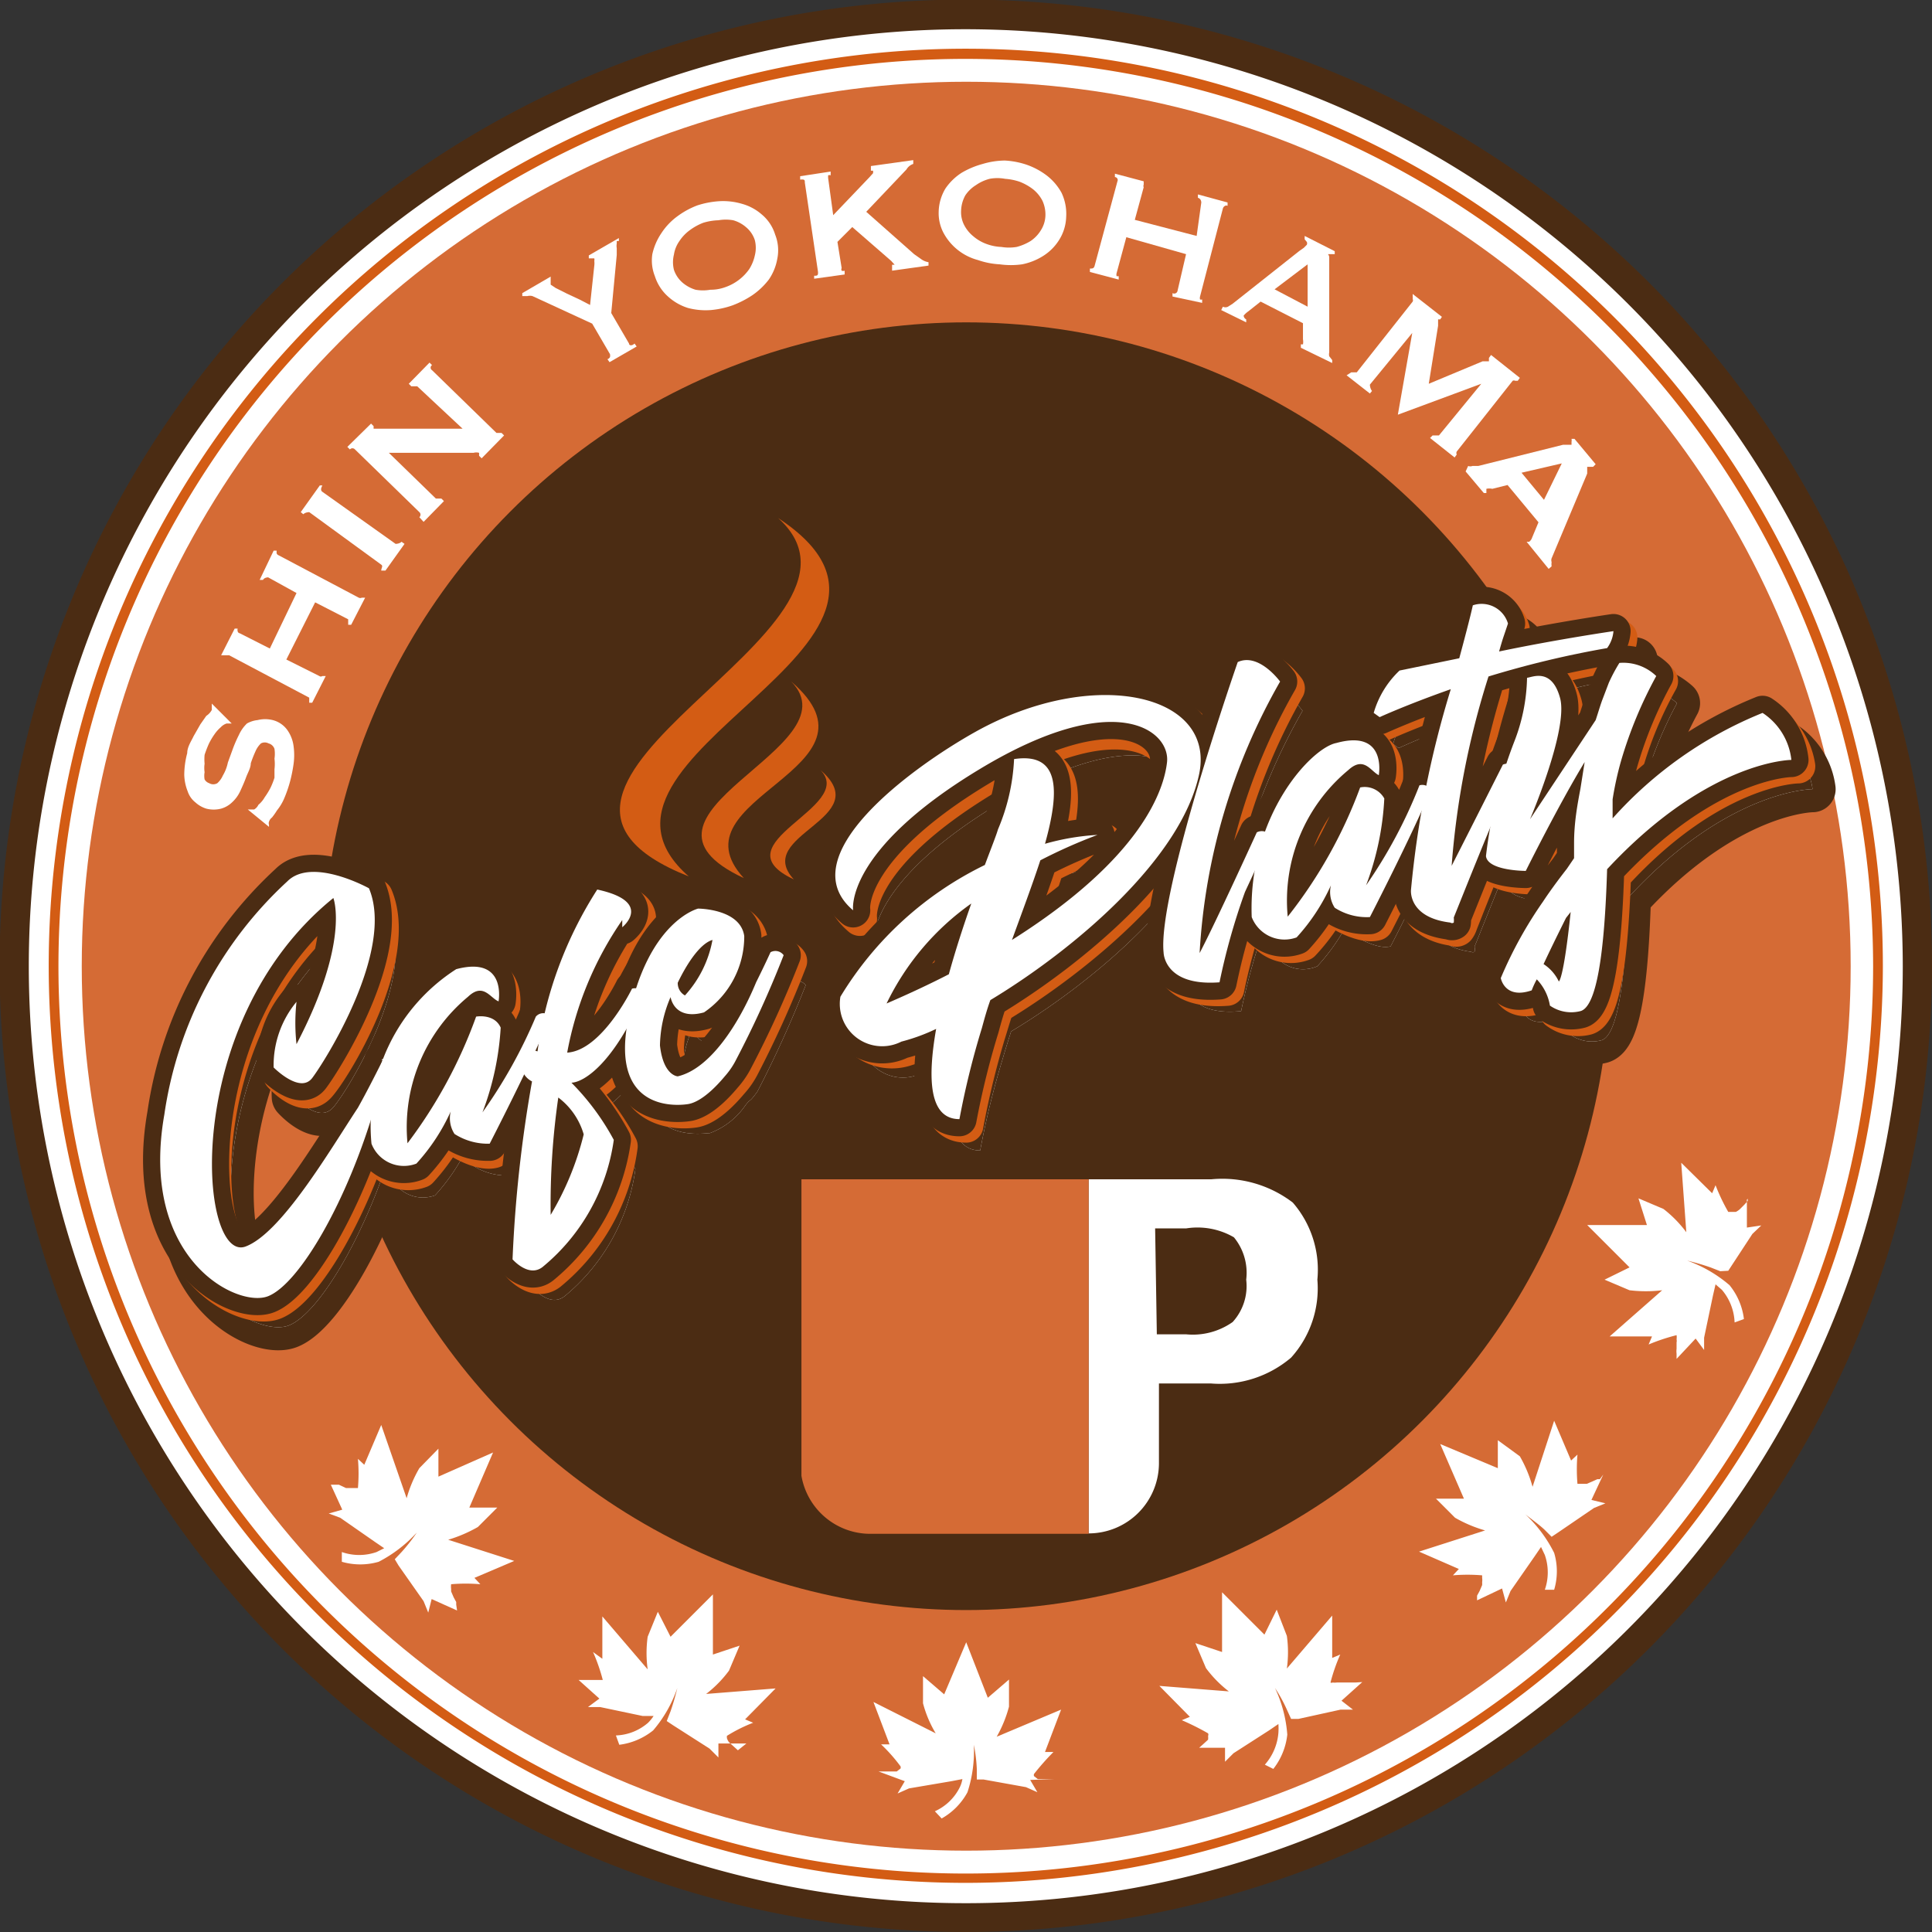 <svg xmlns="http://www.w3.org/2000/svg" viewBox="0 0 45.61 45.61"><rect x="0" y="0" width="45.61" height="45.61" fill="#333333" stroke="none"/><defs><style>.cls-1{fill:#fff;}.cls-2{fill:#d56b35;}.cls-3{fill:#4b2c13;}.cls-4,.cls-5{fill:#d35c14;}.cls-5{fill-rule:evenodd;}.cls-6,.cls-7,.cls-8{fill:none;stroke-linejoin:round;}.cls-6,.cls-8{stroke:#4b2c13;}.cls-6{stroke-width:1.09px;}.cls-7{stroke:#d35c14;}.cls-7,.cls-8{stroke-width:0.81px;}</style></defs><g id="レイヤー_2" data-name="レイヤー 2"><g id="footer"><circle class="cls-1" cx="22.81" cy="22.81" r="22.46" transform="translate(-9.45 22.81) rotate(-45)"/><circle class="cls-2" cx="22.81" cy="22.81" r="20.88"/><circle class="cls-3" cx="22.81" cy="22.81" r="15.2"/><path class="cls-4" d="M22.81,44.45A21.65,21.65,0,1,1,44.45,22.81,21.67,21.67,0,0,1,22.81,44.45Zm0-43.06A21.42,21.42,0,1,0,44.22,22.81,21.45,21.45,0,0,0,22.81,1.39Z"/><path class="cls-3" d="M22.81,45.61a22.81,22.81,0,1,1,22.8-22.8A22.83,22.83,0,0,1,22.81,45.61Zm0-44.92A22.12,22.12,0,1,0,44.92,22.81,22.14,22.14,0,0,0,22.81.69Z"/><path class="cls-1" d="M5.85,19.11l0,0H6A.25.25,0,0,0,6.1,19a.65.65,0,0,0,.15-.18,1.76,1.76,0,0,0,.14-.23,1.78,1.78,0,0,0,.09-.23s0-.12,0-.2a1.06,1.06,0,0,0,0-.25.79.79,0,0,0,0-.23.2.2,0,0,0-.14-.13.19.19,0,0,0-.18,0,.57.57,0,0,0-.13.19,2.74,2.74,0,0,0-.11.28c0,.11-.07.22-.11.33s-.09.22-.14.33a.83.83,0,0,1-.19.26.61.61,0,0,1-.26.15.7.7,0,0,1-.35,0,.68.68,0,0,1-.26-.15.55.55,0,0,1-.18-.26,1.12,1.12,0,0,1-.08-.39,2,2,0,0,1,.07-.51c0-.15.1-.29.15-.4l.16-.28.14-.2A.38.38,0,0,0,5,16.76c0-.05,0-.08,0-.1L5,16.61l.47.47,0,0H5.35a.33.33,0,0,0-.14.09.86.86,0,0,0-.15.17,1.59,1.59,0,0,0-.13.22,2.77,2.77,0,0,0-.1.26,1.12,1.12,0,0,0,0,.21.67.67,0,0,0,0,.2.47.47,0,0,0,0,.17.2.2,0,0,0,.11.09.19.19,0,0,0,.19,0,.52.52,0,0,0,.13-.18A1,1,0,0,0,5.38,18l.12-.33a3.09,3.09,0,0,1,.14-.32.88.88,0,0,1,.19-.27A.64.64,0,0,1,6.08,17a.74.74,0,0,1,.36,0,.61.61,0,0,1,.34.23.84.84,0,0,1,.15.38,1.54,1.54,0,0,1,0,.43,3.53,3.53,0,0,1-.08.4,3,3,0,0,1-.15.43,1.18,1.18,0,0,1-.16.26,1.56,1.56,0,0,1-.12.17.2.2,0,0,0-.07.1.1.1,0,0,0,0,.07l0,.05Z"/><path class="cls-1" d="M6.33,13.63s-.09,0-.12.06l-.08,0L6.46,13l.07,0s0,0,0,.06a.08.08,0,0,0,.05.05l1.89,1a.08.08,0,0,0,.07,0,.08.08,0,0,0,0,0l.08,0-.33.64-.07,0c0-.06,0-.1,0-.13l-.78-.4-.68,1.35.78.39a.06.06,0,0,0,.07,0l0,0,.08,0-.32.63-.07,0c0-.06,0-.1,0-.12l-1.89-1s-.09,0-.12,0l-.07,0,.32-.63.07,0a.13.13,0,0,0,0,.06.06.06,0,0,0,.05.05l.71.36L7,14Z"/><path class="cls-1" d="M9,13.47c0-.06.05-.11,0-.14L7.3,12.09s-.09,0-.14.05l-.06-.05.45-.63.06,0q-.06.11,0,.15l1.73,1.23s.09,0,.14-.05l.07.05-.45.63Z"/><path class="cls-1" d="M9.9,12.21a.08.08,0,0,0,0-.12L8.38,10.61a.08.08,0,0,0-.12,0l-.06-.06L8.76,10l.06.06s0,0,0,.06l.16,0h1.94l-1.07-1s-.09,0-.14,0l-.06-.06.49-.5.06.06a.07.07,0,0,0,0,.12l1.52,1.48s.08,0,.12,0l.06.06-.53.54-.06-.06s0,0,0-.07a.24.24,0,0,0-.13,0h-2l1.11,1.08s.08,0,.13,0l.06.06-.48.49Z"/><path class="cls-1" d="M13,6.53l0,.07L13,6.65s0,0,0,.07l.12.08.26.13.3.14.25.13.1-.93a.45.45,0,0,0,0-.11.13.13,0,0,0,0-.06s0,0-.06,0l-.07,0,0-.07.71-.41,0,.07-.05,0,0,.06a.31.31,0,0,0,0,.11s0,.09,0,.16l-.13,1.37.42.72c0,.05.07.06.13,0l.05.07-.64.37-.05-.07a.1.1,0,0,0,.06-.05.15.15,0,0,0,0-.07l-.42-.72-1.41-.65a.23.23,0,0,0-.12,0l-.12,0,0-.07Z"/><path class="cls-1" d="M16.46,4.85a2.09,2.09,0,0,1,.52-.1,1.57,1.57,0,0,1,.53.06,1.19,1.19,0,0,1,.47.25,1,1,0,0,1,.32.48,1,1,0,0,1,.05.57,1.24,1.24,0,0,1-.2.49,1.71,1.71,0,0,1-.39.37,2.32,2.32,0,0,1-.47.24,2.1,2.1,0,0,1-.51.11,1.63,1.63,0,0,1-.54-.05A1.26,1.26,0,0,1,15.77,7a1.08,1.08,0,0,1-.31-.48A1,1,0,0,1,15.4,6a1.43,1.43,0,0,1,.21-.49A1.52,1.52,0,0,1,16,5.1,1.94,1.94,0,0,1,16.46,4.85Zm.14.41a1.34,1.34,0,0,0-.31.17,1,1,0,0,0-.25.26.75.75,0,0,0-.13.32.74.74,0,0,0,0,.36.69.69,0,0,0,.2.3.85.85,0,0,0,.31.17,1,1,0,0,0,.35,0,1,1,0,0,0,.35-.06,1.15,1.15,0,0,0,.57-.43,1,1,0,0,0,.13-.32.74.74,0,0,0,0-.36.66.66,0,0,0-.2-.3.79.79,0,0,0-.31-.17,1,1,0,0,0-.35,0A1.35,1.35,0,0,0,16.6,5.26Z"/><path class="cls-1" d="M19.87,6.33a.06.06,0,0,0,0,.06.09.09,0,0,0,.07,0v.09l-.72.1V6.51c.07,0,.1,0,.09-.1L19,4.31c0-.06,0-.08-.11-.07V4.16l.72-.11v.09a.07.07,0,0,0-.06,0s0,0,0,.06l.12.88.85-.89.09-.1a.15.15,0,0,0,0-.06,0,0,0,0,0,0,0h-.05V3.92l1-.14,0,.09A.29.29,0,0,0,21.4,4l-.95,1,1.13,1,.17.12a.41.41,0,0,0,.17.07v.08l-.86.12V6.25s.06,0,.06,0,0,0-.08-.09l-.92-.8-.35.35Z"/><path class="cls-1" d="M23.72,3.79a1.91,1.91,0,0,1,.52.1,1.72,1.72,0,0,1,.48.26,1.32,1.32,0,0,1,.34.4,1.16,1.16,0,0,1,.11.57,1.08,1.08,0,0,1-.17.55,1.19,1.19,0,0,1-.37.37,1.46,1.46,0,0,1-.5.2,1.91,1.91,0,0,1-.53,0,1.84,1.84,0,0,1-.51-.1,1.3,1.3,0,0,1-.82-.65A1,1,0,0,1,22.16,5a1.11,1.11,0,0,1,.16-.55,1.34,1.34,0,0,1,.38-.37,2,2,0,0,1,.5-.21A1.87,1.87,0,0,1,23.72,3.79Zm0,.43a1,1,0,0,0-.35,0,1,1,0,0,0-.33.15.82.82,0,0,0-.25.24.79.79,0,0,0-.1.35.67.67,0,0,0,.07.35.84.84,0,0,0,.22.27,1,1,0,0,0,.31.18,1.15,1.15,0,0,0,.35.07,1.11,1.11,0,0,0,.36,0,1.22,1.22,0,0,0,.33-.14.82.82,0,0,0,.24-.25.69.69,0,0,0,.11-.35.78.78,0,0,0-.07-.35.84.84,0,0,0-.22-.27,1.26,1.26,0,0,0-.32-.18A1.36,1.36,0,0,0,23.7,4.22Z"/><path class="cls-1" d="M28.36,4.78s0-.09-.08-.11l0-.08.7.19,0,.08a.06.06,0,0,0-.06,0,.1.1,0,0,0-.05.06L28.33,7a.15.15,0,0,0,0,.07.09.09,0,0,0,.05,0l0,.08L27.68,7l0-.08a.08.08,0,0,0,.12-.06L28,6,26.59,5.6l-.23.85a.15.15,0,0,0,0,.07s0,0,.05,0l0,.08-.68-.18,0-.08c.06,0,.09,0,.11-.06l.54-2a.07.07,0,0,0-.06-.1l0-.08.68.18,0,.08H27a.07.07,0,0,0,0,.06l-.21.77,1.46.38Z"/><path class="cls-1" d="M28.87,7.24a.13.13,0,0,0,.12,0l.11-.07,1.58-1.25.1-.07.07-.07a.08.08,0,0,0,0-.07l-.05-.06,0-.08.71.36,0,.07h-.07s0,0-.06,0,0,0,0,.08v.1l0,2.14a.2.2,0,0,0,0,.09l.07.09,0,.07-.74-.36,0-.08h.05s0,0,0,0a.33.33,0,0,0,0-.12V7.63l-1-.51-.29.23a.58.58,0,0,0-.11.1s0,.06.06.09l0,.07-.59-.29Zm2,0,0-1-.78.59Z"/><path class="cls-1" d="M31.9,8.79s0,0,.07,0,0,0,.06,0l1.32-1.67a.07.07,0,0,0,0-.06.21.21,0,0,0,0-.06l0-.06.69.54L34,7.54l0,0a0,0,0,0,0-.05,0s0,0,0,.06,0,.06,0,.09l-.22,1.37,1.27-.53.09,0,.06,0s0,0,0-.08l.05-.07.68.54-.05.07-.06,0a.06.06,0,0,0-.06,0l-1.32,1.67a.08.08,0,0,0,0,.07.1.1,0,0,0,0,0l-.05.07-.58-.46.06-.06c.06,0,.11,0,.15,0l1-1.22h0L33,9.79h0l.34-1.93h0l-1,1.22s0,.09.05.15l-.05.06-.55-.43Z"/><path class="cls-1" d="M34.66,11a.13.13,0,0,0,.1,0l.14,0,2-.5.12,0,.08,0s0,0,0-.07a.19.19,0,0,0,0-.07l.07,0,.5.6-.06.06-.07,0s0,0-.07,0l0,.06,0,.1-.84,2a.14.14,0,0,0,0,.09.36.36,0,0,0,0,.1l-.07.06-.52-.64.06,0,0,0a0,0,0,0,0,0,0,.2.2,0,0,0,.07-.1l.15-.36-.73-.88-.36.09a.32.32,0,0,0-.14,0s0,.05,0,.1l-.06,0-.43-.51Zm1.79.8.42-.86-.95.22Z"/><path class="cls-1" d="M25.7,36.2V27.84h2.9a2.74,2.74,0,0,1,1.92.55,2.42,2.42,0,0,1,.58,1.82,2.44,2.44,0,0,1-.62,1.84,2.6,2.6,0,0,1-1.9.61H27.36v1.88A1.66,1.66,0,0,1,25.7,36.2Zm1.61-4.7H28a1.63,1.63,0,0,0,1.1-.29,1.26,1.26,0,0,0,.32-1,1.32,1.32,0,0,0-.29-1A1.71,1.71,0,0,0,28,29h-.73Z"/><path class="cls-2" d="M18.92,27.84v7a1.65,1.65,0,0,0,1.63,1.37H25.7V27.84Z"/><path class="cls-1" d="M24.88,42h0l-.06,0-.12,0-.14,0-.06,0-.09-.07a.09.09,0,0,1,0-.05,6.06,6.06,0,0,1,.46-.52h-.2l.38-1L23.53,41a3,3,0,0,0,.29-.71v-.64l-.5.43-.51-1.31L22.29,40l-.5-.43v.64a2.72,2.72,0,0,0,.3.71l-1.47-.74.38,1h-.2a3.88,3.88,0,0,1,.46.52.09.09,0,0,1,0,.05l-.09.07-.05,0-.15,0-.12,0-.05,0h-.06l.62.23-.17.29.27-.12,1-.17h0l.26-.05a.7.7,0,0,1-.06.19,1.21,1.21,0,0,1-.59.57l.16.17a1.56,1.56,0,0,0,.61-.62,3.14,3.14,0,0,0,.15-1.12,3.7,3.7,0,0,1,.07.57c0,.06,0,.25,0,.25l.16,0,1,.18.27.12-.17-.29L24.9,42h0"/><path class="cls-1" d="M32,39.72h-.44a.38.38,0,0,1-.1,0,.05.05,0,0,1-.05,0,4.27,4.27,0,0,1,.23-.66l-.19.08v-1l-1.07,1.25a2.82,2.82,0,0,0,0-.77L30.14,38l-.29.59-1-1,0,1.41-.63-.21.25.59a2.77,2.77,0,0,0,.54.55l-1.64-.13.72.73-.19.08a6,6,0,0,1,.62.31.07.07,0,0,1,0,.06.41.41,0,0,1,0,.09l0,0-.12.11-.09.08-.05,0,0,0,0,0,.66,0,0,.33.2-.2.84-.54h0l.22-.15a1.49,1.49,0,0,1,0,.21,1.29,1.29,0,0,1-.32.75l.2.1a1.59,1.59,0,0,0,.33-.81,3.13,3.13,0,0,0-.29-1.1,3.63,3.63,0,0,1,.28.51s.1.22.1.22l.17,0,1-.22h.29l-.27-.21.49-.44h0"/><path class="cls-1" d="M37.77,34.92l0,0-.06,0-.11.05-.14.06-.06,0h-.16a4.11,4.11,0,0,1,0-.69l-.15.14-.4-.94-.51,1.56a3.06,3.06,0,0,0-.3-.72L35.36,34l0,.66L34,34.09l.56,1.29-.66,0,.45.45a3.16,3.16,0,0,0,.71.3l-1.56.5.94.41-.14.15a4.11,4.11,0,0,1,.69,0s0,0,0,.06a.34.34,0,0,1,0,.1.64.64,0,0,1,0,.07l-.06.14-.06.11,0,.05v.06l.59-.28.09.33.11-.27.57-.82h0l.15-.22.09.19a1.25,1.25,0,0,1,0,.82h.22a1.52,1.52,0,0,0,0-.87,3.2,3.2,0,0,0-.68-.91c.15.12.31.23.45.36l.17.17.15-.1.85-.58.27-.11-.33-.08.28-.6h0"/><path class="cls-1" d="M41.26,28.3l0,0,0,.05-.08.09-.11.11a.1.1,0,0,1,0,0,.47.47,0,0,1-.09.06H40.8a4.5,4.5,0,0,1-.3-.63l-.08.19-.73-.72.12,1.64a2.83,2.83,0,0,0-.54-.55l-.59-.25.2.63-1.41,0,1,1-.59.29.59.25a3.23,3.23,0,0,0,.77,0L38,31.55h1l-.08.19a4.64,4.64,0,0,1,.66-.22.1.1,0,0,1,0,0,.36.36,0,0,1,0,.1.15.15,0,0,1,0,.07v.15a.49.49,0,0,0,0,.12v.12l.45-.48.2.27v-.29l.21-1h0l.06-.26.15.13a1.26,1.26,0,0,1,.3.77l.22-.08a1.56,1.56,0,0,0-.34-.8,3.16,3.16,0,0,0-1-.58,5.7,5.7,0,0,1,.55.16l.23.09L40.8,30l.57-.87.21-.2-.34.05,0-.66v0"/><path class="cls-1" d="M17.42,41.32l0,0,0,0-.1-.09-.11-.1,0,0a.31.31,0,0,1-.05-.1s0,0,0-.05a3.59,3.59,0,0,1,.62-.31l-.19-.08.72-.73-1.64.13a2.77,2.77,0,0,0,.54-.55l.25-.59-.63.21,0-1.42-1,1-.3-.59-.24.59a2.82,2.82,0,0,0,0,.77l-1.07-1.25v1L14,39a4.27,4.27,0,0,1,.23.66l0,0-.1,0h-.47l.49.44-.27.2h.29l1,.21h0l.26,0a1,1,0,0,1-.13.16,1.22,1.22,0,0,1-.76.3l.08.22a1.59,1.59,0,0,0,.8-.34,3.06,3.06,0,0,0,.57-1,5.7,5.7,0,0,1-.16.55l-.09.23.15.1.86.55.21.21,0-.33.66,0,0,0"/><path class="cls-1" d="M10.77,37.88l0,0,0-.06-.06-.11-.06-.14s0,0,0-.06a.41.41,0,0,1,0-.11.07.07,0,0,1,0,0,4.08,4.08,0,0,1,.69,0l-.14-.15.94-.4-1.56-.5a3.33,3.33,0,0,0,.7-.3l.46-.46-.66,0,.56-1.3-1.29.57,0-.66-.45.46a3,3,0,0,0-.3.71L9,33.64l-.4.94-.15-.14a4.05,4.05,0,0,1,0,.69s0,0-.05,0l-.11,0H8.17L8,35.05l-.12,0,0,0H7.81l.27.59-.32.09.27.1.82.57h0l.22.15-.18.09a1.24,1.24,0,0,1-.82,0v.23a1.56,1.56,0,0,0,.87,0,3.22,3.22,0,0,0,.9-.69,4.06,4.06,0,0,1-.36.46l-.16.17.09.15.59.84.11.27.08-.32.6.27v0"/><path class="cls-5" d="M16.26,20.69c-5.53-2.19,5.07-5.8,2.11-8.46C22.89,15.2,13,17.84,16.26,20.69Z"/><path class="cls-5" d="M17.56,20.73c-3.26-1.52,2.66-3.06,1.12-4.64C21.09,18.17,15.8,18.82,17.56,20.73Z"/><path class="cls-5" d="M18.74,20.76c-1.82-.85,1.49-1.7.63-2.58C20.71,19.33,17.76,19.7,18.74,20.76Z"/><path class="cls-6" d="M9.72,25.82s-.13.38-.36.93C8.7,29.06,7.55,31,6.82,31.29S3.77,30.4,4.37,27a9.37,9.37,0,0,1,2.9-5.5c.58-.58,1.93.17,1.93.17.62,1.47-1,4.1-1.34,4.48s-.9-.25-.9-.25a2.39,2.39,0,0,1,.49-1.56,4.09,4.09,0,0,0,0,1c1.26-2.44.86-3.45.86-3.45-3.62,2.93-3.18,8.61-2.08,8.22.85-.3,2-2.27,2.66-3.28.2-.33.39-.71.59-1.12C9.43,25.74,9.59,25.58,9.72,25.82Z"/><path class="cls-6" d="M13.44,24.7C13,25.82,12,27.75,12,27.75a1.46,1.46,0,0,1-.83-.23.68.68,0,0,1-.09-.53,4.67,4.67,0,0,1-.81,1.23.83.83,0,0,1-1.06-.48c-.09-2.4,1.41-3.95,2-4.11,1.21-.33,1,.76,1,.76-.19-.08-.35-.46-.72-.12A4,4,0,0,0,10,27.74a11.25,11.25,0,0,0,1.71-3,.51.51,0,0,1,.57.26A6.71,6.71,0,0,1,11.88,27a11.71,11.71,0,0,0,1.26-2.37A.25.25,0,0,1,13.44,24.7Z"/><path class="cls-6" d="M15.7,24.12C15,25.81,14.28,26.24,14,26.25a5.46,5.46,0,0,1,1,1.35,4.71,4.71,0,0,1-1.67,3c-.34.27-.72-.17-.72-.17A33.34,33.34,0,0,1,13,26.21a.41.41,0,0,1-.21-.2.45.45,0,0,1,.13-.58l.22.08a9.47,9.47,0,0,1,1.42-3.81c1.34.29.59.9.59.9l0-.17a8.07,8.07,0,0,0-1.3,3.13c.82,0,1.54-1.51,1.54-1.51A.26.26,0,0,1,15.7,24.12Zm-1.43,3.35a1.65,1.65,0,0,0-.6-.88,18.45,18.45,0,0,0-.17,2.78A7.21,7.21,0,0,0,14.27,27.47Z"/><path class="cls-6" d="M17.6,26.09a1.77,1.77,0,0,1-.84.66c-.17,0-1.9.32-1.43-2S17,22.15,17,22.15s1,0,1.1.66a2.2,2.2,0,0,1-.95,1.8c-.51.14-.74-.09-.79-.36a2.86,2.86,0,0,0-.26,1.13c.08.73.42.74.42.74.77-.19,1.46-1.25,1.85-2.23l.35-.7a.23.23,0,0,1,.3.07,26.66,26.66,0,0,1-1.14,2.51C17.66,26.07,17.75,25.9,17.6,26.09Zm-1.1-2.2a.35.35,0,0,0,.17.3,2.67,2.67,0,0,0,.65-1.32C17.07,22.94,16.77,23.33,16.5,23.89Z"/><path class="cls-1" d="M9.72,25.82s-.13.38-.36.93C8.7,29.06,7.55,31,6.82,31.29S3.77,30.4,4.37,27a9.37,9.37,0,0,1,2.9-5.5c.58-.58,1.93.17,1.93.17.62,1.47-1,4.1-1.34,4.48s-.9-.25-.9-.25a2.39,2.39,0,0,1,.49-1.56,4.09,4.09,0,0,0,0,1c1.26-2.44.86-3.45.86-3.45-3.62,2.93-3.18,8.61-2.08,8.22.85-.3,2-2.27,2.66-3.28.2-.33.39-.71.59-1.12C9.43,25.74,9.59,25.58,9.72,25.82Z"/><path class="cls-1" d="M13.44,24.7C13,25.82,12,27.75,12,27.75a1.46,1.46,0,0,1-.83-.23.68.68,0,0,1-.09-.53,4.67,4.67,0,0,1-.81,1.23.83.83,0,0,1-1.06-.48c-.09-2.4,1.41-3.95,2-4.11,1.21-.33,1,.76,1,.76-.19-.08-.35-.46-.72-.12A4,4,0,0,0,10,27.74a11.25,11.25,0,0,0,1.71-3,.51.51,0,0,1,.57.26A6.71,6.71,0,0,1,11.88,27a11.71,11.71,0,0,0,1.26-2.37A.25.25,0,0,1,13.44,24.7Z"/><path class="cls-1" d="M15.7,24.12C15,25.81,14.28,26.24,14,26.25a5.46,5.46,0,0,1,1,1.35,4.71,4.71,0,0,1-1.67,3c-.34.27-.72-.17-.72-.17A33.34,33.34,0,0,1,13,26.21a.41.41,0,0,1-.21-.2.45.45,0,0,1,.13-.58l.22.08a9.47,9.47,0,0,1,1.42-3.81c1.34.29.59.9.59.9l0-.17a8.07,8.07,0,0,0-1.3,3.13c.82,0,1.54-1.51,1.54-1.51A.26.26,0,0,1,15.7,24.12Zm-1.43,3.35a1.65,1.65,0,0,0-.6-.88,18.45,18.45,0,0,0-.17,2.78A7.21,7.21,0,0,0,14.27,27.47Z"/><path class="cls-1" d="M17.6,26.09a1.77,1.77,0,0,1-.84.66c-.17,0-1.9.32-1.43-2S17,22.15,17,22.15s1,0,1.1.66a2.2,2.2,0,0,1-.95,1.8c-.51.14-.74-.09-.79-.36a2.86,2.86,0,0,0-.26,1.13c.08.73.42.74.42.74.77-.19,1.46-1.25,1.85-2.23l.35-.7a.23.23,0,0,1,.3.07,26.66,26.66,0,0,1-1.14,2.51C17.66,26.07,17.75,25.9,17.6,26.09Zm-1.1-2.2a.35.35,0,0,0,.17.3,2.67,2.67,0,0,0,.65-1.32C17.07,22.94,16.77,23.33,16.5,23.89Z"/><path class="cls-3" d="M9.72,25.82s-.13.38-.36.93C8.7,29.06,7.55,31,6.82,31.29S3.77,30.4,4.37,27a9.37,9.37,0,0,1,2.9-5.5c.58-.58,1.93.17,1.93.17.62,1.47-1,4.1-1.34,4.48s-.9-.25-.9-.25a2.39,2.39,0,0,1,.49-1.56,4.09,4.09,0,0,0,0,1c1.26-2.44.86-3.45.86-3.45-3.62,2.93-3.18,8.61-2.08,8.22.85-.3,2-2.27,2.66-3.28.2-.33.39-.71.59-1.12C9.43,25.74,9.59,25.58,9.72,25.82Z"/><path class="cls-3" d="M13.44,24.7C13,25.82,12,27.75,12,27.75a1.46,1.46,0,0,1-.83-.23.68.68,0,0,1-.09-.53,4.67,4.67,0,0,1-.81,1.23.83.83,0,0,1-1.06-.48c-.09-2.4,1.41-3.95,2-4.11,1.21-.33,1,.76,1,.76-.19-.08-.35-.46-.72-.12A4,4,0,0,0,10,27.74a11.25,11.25,0,0,0,1.71-3,.51.51,0,0,1,.57.26A6.71,6.71,0,0,1,11.88,27a11.71,11.71,0,0,0,1.26-2.37A.25.25,0,0,1,13.44,24.7Z"/><path class="cls-3" d="M15.7,24.12C15,25.81,14.28,26.24,14,26.25a5.46,5.46,0,0,1,1,1.35,4.71,4.71,0,0,1-1.67,3c-.34.27-.72-.17-.72-.17A33.34,33.34,0,0,1,13,26.21a.41.41,0,0,1-.21-.2.45.45,0,0,1,.13-.58l.22.08a9.47,9.47,0,0,1,1.42-3.81c1.34.29.59.9.59.9l0-.17a8.07,8.07,0,0,0-1.3,3.13c.82,0,1.54-1.51,1.54-1.51A.26.26,0,0,1,15.7,24.12Zm-1.43,3.35a1.65,1.65,0,0,0-.6-.88,18.45,18.45,0,0,0-.17,2.78A7.21,7.21,0,0,0,14.27,27.47Z"/><path class="cls-3" d="M17.6,26.09a1.77,1.77,0,0,1-.84.66c-.17,0-1.9.32-1.43-2S17,22.15,17,22.15s1,0,1.1.66a2.2,2.2,0,0,1-.95,1.8c-.51.14-.74-.09-.79-.36a2.86,2.86,0,0,0-.26,1.13c.08.73.42.74.42.74.77-.19,1.46-1.25,1.85-2.23l.35-.7a.23.23,0,0,1,.3.07,26.66,26.66,0,0,1-1.14,2.51C17.66,26.07,17.75,25.9,17.6,26.09Zm-1.1-2.2a.35.35,0,0,0,.17.3,2.67,2.67,0,0,0,.65-1.32C17.07,22.94,16.77,23.33,16.5,23.89Z"/><path class="cls-6" d="M28.8,19c-.42,2-2.93,4.15-4.93,5.35-.07.22-.14.44-.2.65a19.85,19.85,0,0,0-.53,2.16c-.71,0-.76-.94-.55-2.13a4.23,4.23,0,0,1-.82.3,1,1,0,0,1-1.44-1.06,8.27,8.27,0,0,1,3.41-3.11c.16-.41.27-.71.31-.84a4.75,4.75,0,0,0,.39-1.67c1.06-.15,1.08.71.72,2a6.34,6.34,0,0,1,1.24-.22,10.67,10.67,0,0,0-1.35.61c-.19.58-.42,1.22-.67,1.88,3.13-1.93,3.59-3.55,3.67-4.13.09-.74-1.19-1.79-4.42.15s-3,3.34-3,3.34c-1.5-1.27,1.33-3.35,2.89-4.23C26.3,16.42,29.19,17.06,28.8,19Zm-5.9,4.73c.15-.58.35-1.16.52-1.68a6.17,6.17,0,0,0-2,2.36C22,24.13,22.45,23.91,22.9,23.68Z"/><path class="cls-6" d="M30.51,20.41c-.22.5-.43.95-.61,1.34a15.52,15.52,0,0,0-.6,2.12C28,24,28,23.18,28,23.18c-.16-1.41,1.75-6.87,1.75-6.87.49-.23,1,.47,1,.47a14.53,14.53,0,0,0-1.9,6.41c.37-.7,1.35-2.85,1.35-2.85A.24.24,0,0,1,30.51,20.41Z"/><path class="cls-6" d="M34.28,19.34c-.48,1.12-1.45,3-1.45,3-.31.09-.82-.23-.82-.23a.68.68,0,0,1-.09-.53,4.8,4.8,0,0,1-.82,1.23A.83.83,0,0,1,30,22.38c-.08-2.41,1.41-3.95,2-4.11,1.2-.33,1,.75,1,.75-.2-.08-.36-.45-.72-.11a4,4,0,0,0-1.44,3.46,11.11,11.11,0,0,0,1.71-3.05s.43-.08.57.26a6.74,6.74,0,0,1-.42,2.05A12.07,12.07,0,0,0,34,19.27.25.25,0,0,1,34.28,19.34Z"/><path class="cls-6" d="M38.59,15.59a.81.81,0,0,1-.16.39,25.61,25.61,0,0,0-2.8.68,19.55,19.55,0,0,0-.87,4.46c.51-1,1.22-2.38,1.22-2.38a.22.22,0,0,1,.29.07c-.7,1.62-1.28,3.1-1.46,3.54h0a.22.22,0,0,1,0,.12.08.08,0,0,1-.08,0c-.94-.12-.93-.77-.93-.77A24.1,24.1,0,0,1,34.7,17a17.52,17.52,0,0,0-1.68.66.8.8,0,0,1-.13-.1,2.16,2.16,0,0,1,.6-1c.43-.1.91-.19,1.41-.29.27-1,.33-1.26.33-1.26a.67.67,0,0,1,.83.43c-.14.4-.11.32-.22.66C37.28,15.78,38.59,15.59,38.59,15.59Z"/><path class="cls-6" d="M42.79,18.63s-2,0-4.36,2.57c-.06,2-.25,3.26-.63,3.36a.88.88,0,0,1-.72-.13,1.11,1.11,0,0,0-.31-.62l-.12.26c-.64.22-.73-.29-.73-.29A9.83,9.83,0,0,1,37,22s.19-.31.55-.78l.17-.24h0l0-.36c0-.48.08-.91.14-1.29l.1-.62c-.61,1-1.38,2.57-1.38,2.57s-.9,0-1-.35a10.84,10.84,0,0,1,.66-2.68,4.36,4.36,0,0,0,.27-1.55c.11,0,.58-.26.78.47S36.61,20,36.61,20l1.55-2.37c.06-.17.1-.31.15-.45l.17-.42a2.26,2.26,0,0,1,.25-.47c.41-.11.86.31.86.31a9.7,9.7,0,0,0-.82,2.05,7.64,7.64,0,0,0-.2.91l-.06.45a9.3,9.3,0,0,1,3.54-2.49A1.51,1.51,0,0,1,42.79,18.63Zm-5.22,3.59-.1.13c-.21.42-.4.8-.53,1.09a1.14,1.14,0,0,1,.35.42S37.4,23.84,37.57,22.22Z"/><path class="cls-1" d="M28.8,19c-.42,2-2.93,4.15-4.93,5.35-.07.22-.14.44-.2.65a19.85,19.85,0,0,0-.53,2.16c-.71,0-.76-.94-.55-2.13a4.23,4.23,0,0,1-.82.3,1,1,0,0,1-1.44-1.06,8.27,8.27,0,0,1,3.41-3.11c.16-.41.27-.71.31-.84a4.75,4.75,0,0,0,.39-1.67c1.06-.15,1.08.71.72,2a6.34,6.34,0,0,1,1.24-.22,10.67,10.67,0,0,0-1.35.61c-.19.58-.42,1.22-.67,1.88,3.13-1.93,3.59-3.55,3.67-4.13.09-.74-1.19-1.79-4.42.15s-3,3.34-3,3.34c-1.5-1.27,1.33-3.35,2.89-4.23C26.3,16.42,29.19,17.06,28.8,19Zm-5.9,4.73c.15-.58.35-1.16.52-1.68a6.17,6.17,0,0,0-2,2.36C22,24.13,22.45,23.91,22.9,23.68Z"/><path class="cls-1" d="M30.51,20.41c-.22.5-.43.95-.61,1.34a15.52,15.52,0,0,0-.6,2.12C28,24,28,23.18,28,23.18c-.16-1.41,1.75-6.87,1.75-6.87.49-.23,1,.47,1,.47a14.53,14.53,0,0,0-1.9,6.41c.37-.7,1.35-2.85,1.35-2.85A.24.24,0,0,1,30.51,20.41Z"/><path class="cls-1" d="M34.28,19.34c-.48,1.12-1.45,3-1.45,3-.31.09-.82-.23-.82-.23a.68.68,0,0,1-.09-.53,4.8,4.8,0,0,1-.82,1.23A.83.83,0,0,1,30,22.38c-.08-2.41,1.41-3.95,2-4.11,1.2-.33,1,.75,1,.75-.2-.08-.36-.45-.72-.11a4,4,0,0,0-1.44,3.46,11.11,11.11,0,0,0,1.71-3.05s.43-.08.57.26a6.74,6.74,0,0,1-.42,2.05A12.07,12.07,0,0,0,34,19.27.25.25,0,0,1,34.28,19.34Z"/><path class="cls-1" d="M38.59,15.59a.81.81,0,0,1-.16.39,25.61,25.61,0,0,0-2.8.68,19.55,19.55,0,0,0-.87,4.46c.51-1,1.22-2.38,1.22-2.38a.22.22,0,0,1,.29.07c-.7,1.62-1.28,3.1-1.46,3.54h0a.22.22,0,0,1,0,.12.08.08,0,0,1-.08,0c-.94-.12-.93-.77-.93-.77A24.1,24.1,0,0,1,34.7,17a17.52,17.52,0,0,0-1.68.66.8.8,0,0,1-.13-.1,2.16,2.16,0,0,1,.6-1c.43-.1.91-.19,1.41-.29.27-1,.33-1.26.33-1.26a.67.67,0,0,1,.83.43c-.14.4-.11.32-.22.66C37.28,15.78,38.59,15.59,38.59,15.59Z"/><path class="cls-1" d="M42.79,18.63s-2,0-4.36,2.57c-.06,2-.25,3.26-.63,3.36a.88.88,0,0,1-.72-.13,1.11,1.11,0,0,0-.31-.62l-.12.26c-.64.22-.73-.29-.73-.29A9.83,9.83,0,0,1,37,22s.19-.31.55-.78l.17-.24h0l0-.36c0-.48.08-.91.14-1.29l.1-.62c-.61,1-1.38,2.57-1.38,2.57s-.9,0-1-.35a10.84,10.84,0,0,1,.66-2.68,4.36,4.36,0,0,0,.27-1.55c.11,0,.58-.26.78.47S36.61,20,36.61,20l1.55-2.37c.06-.17.1-.31.15-.45l.17-.42a2.26,2.26,0,0,1,.25-.47c.41-.11.86.31.86.31a9.7,9.7,0,0,0-.82,2.05,7.64,7.64,0,0,0-.2.91l-.06.45a9.3,9.3,0,0,1,3.54-2.49A1.51,1.51,0,0,1,42.79,18.63Zm-5.22,3.59-.1.13c-.21.42-.4.8-.53,1.09a1.14,1.14,0,0,1,.35.42S37.4,23.84,37.57,22.22Z"/><path class="cls-3" d="M28.8,19c-.42,2-2.93,4.15-4.93,5.35-.07.22-.14.44-.2.65a19.85,19.85,0,0,0-.53,2.16c-.71,0-.76-.94-.55-2.13a4.23,4.23,0,0,1-.82.3,1,1,0,0,1-1.44-1.06,8.27,8.27,0,0,1,3.41-3.11c.16-.41.27-.71.31-.84a4.75,4.75,0,0,0,.39-1.67c1.06-.15,1.08.71.72,2a6.34,6.34,0,0,1,1.24-.22,10.67,10.67,0,0,0-1.35.61c-.19.58-.42,1.22-.67,1.88,3.13-1.93,3.59-3.55,3.67-4.13.09-.74-1.19-1.79-4.42.15s-3,3.34-3,3.34c-1.5-1.27,1.33-3.35,2.89-4.23C26.3,16.42,29.19,17.06,28.8,19Zm-5.9,4.73c.15-.58.35-1.16.52-1.68a6.17,6.17,0,0,0-2,2.36C22,24.13,22.45,23.91,22.9,23.68Z"/><path class="cls-3" d="M30.51,20.41c-.22.5-.43.95-.61,1.34a15.52,15.52,0,0,0-.6,2.12C28,24,28,23.18,28,23.18c-.16-1.41,1.75-6.87,1.75-6.87.49-.23,1,.47,1,.47a14.53,14.53,0,0,0-1.9,6.41c.37-.7,1.35-2.85,1.35-2.85A.24.24,0,0,1,30.51,20.41Z"/><path class="cls-3" d="M34.28,19.34c-.48,1.12-1.45,3-1.45,3-.31.09-.82-.23-.82-.23a.68.68,0,0,1-.09-.53,4.8,4.8,0,0,1-.82,1.23A.83.83,0,0,1,30,22.38c-.08-2.41,1.41-3.95,2-4.11,1.2-.33,1,.75,1,.75-.2-.08-.36-.45-.72-.11a4,4,0,0,0-1.44,3.46,11.11,11.11,0,0,0,1.71-3.05s.43-.08.57.26a6.74,6.74,0,0,1-.42,2.05A12.07,12.07,0,0,0,34,19.27.25.25,0,0,1,34.28,19.34Z"/><path class="cls-3" d="M38.59,15.59a.81.81,0,0,1-.16.39,25.61,25.61,0,0,0-2.8.68,19.55,19.55,0,0,0-.87,4.46c.51-1,1.22-2.38,1.22-2.38a.22.22,0,0,1,.29.07c-.7,1.62-1.28,3.1-1.46,3.54h0a.22.22,0,0,1,0,.12.08.08,0,0,1-.08,0c-.94-.12-.93-.77-.93-.77A24.1,24.1,0,0,1,34.7,17a17.52,17.52,0,0,0-1.68.66.8.8,0,0,1-.13-.1,2.16,2.16,0,0,1,.6-1c.43-.1.91-.19,1.41-.29.27-1,.33-1.26.33-1.26a.67.67,0,0,1,.83.43c-.14.4-.11.32-.22.66C37.28,15.78,38.59,15.59,38.59,15.59Z"/><path class="cls-3" d="M42.79,18.63s-2,0-4.36,2.57c-.06,2-.25,3.26-.63,3.36a.88.88,0,0,1-.72-.13,1.11,1.11,0,0,0-.31-.62l-.12.26c-.64.22-.73-.29-.73-.29A9.83,9.83,0,0,1,37,22s.19-.31.55-.78l.17-.24h0l0-.36c0-.48.08-.91.14-1.29l.1-.62c-.61,1-1.38,2.57-1.38,2.57s-.9,0-1-.35a10.84,10.84,0,0,1,.66-2.68,4.36,4.36,0,0,0,.27-1.55c.11,0,.58-.26.78.47S36.61,20,36.61,20l1.55-2.37c.06-.17.1-.31.15-.45l.17-.42a2.26,2.26,0,0,1,.25-.47c.41-.11.86.31.86.31a9.7,9.7,0,0,0-.82,2.05,7.64,7.64,0,0,0-.2.91l-.06.45a9.3,9.3,0,0,1,3.54-2.49A1.51,1.51,0,0,1,42.79,18.63Zm-5.22,3.59-.1.13c-.21.42-.4.8-.53,1.09a1.14,1.14,0,0,1,.35.42S37.4,23.84,37.57,22.22Z"/><path class="cls-7" d="M9.38,25.28s-.13.38-.36.93c-.66,2.32-1.81,4.25-2.54,4.54S3.43,29.87,4,26.46A9.34,9.34,0,0,1,6.93,21c.59-.59,1.94.16,1.94.16.62,1.47-1,4.1-1.35,4.48s-.9-.25-.9-.25a2.35,2.35,0,0,1,.49-1.55,4,4,0,0,0-.05,1c1.26-2.43.86-3.45.86-3.45C4.3,24.31,4.74,30,5.84,29.61c.86-.31,2-2.28,2.67-3.28.19-.34.38-.71.58-1.12A.17.17,0,0,1,9.38,25.28Z"/><path class="cls-7" d="M13.11,24.17c-.48,1.12-1.45,3-1.45,3-.31.09-.82-.23-.82-.23a.68.68,0,0,1-.1-.53,4.67,4.67,0,0,1-.81,1.23.83.83,0,0,1-1.06-.47c-.08-2.41,1.41-3.95,2-4.11,1.2-.33,1,.75,1,.75-.2-.08-.36-.45-.72-.11A4,4,0,0,0,9.69,27.2a11.11,11.11,0,0,0,1.71-3.05s.43-.08.57.26a6.74,6.74,0,0,1-.42,2.05A12.07,12.07,0,0,0,12.8,24.1.25.25,0,0,1,13.11,24.17Z"/><path class="cls-7" d="M15.36,23.59c-.72,1.69-1.42,2.11-1.71,2.12a5.66,5.66,0,0,1,1,1.35,4.69,4.69,0,0,1-1.67,3c-.34.26-.72-.18-.72-.18a34.88,34.88,0,0,1,.46-4.2.51.51,0,0,1-.21-.2.47.47,0,0,1,.14-.59.6.6,0,0,0,.21.08,9.45,9.45,0,0,1,1.42-3.8c1.35.29.59.89.59.89l0-.16A8.09,8.09,0,0,0,13.52,25c.83-.05,1.54-1.52,1.54-1.52A.28.28,0,0,1,15.36,23.59Zm-1.43,3.35a1.65,1.65,0,0,0-.59-.88,17.63,17.63,0,0,0-.18,2.77A7.07,7.07,0,0,0,13.93,26.94Z"/><path class="cls-7" d="M17.26,25.56c-.46.55-.75.63-.84.65s-1.9.32-1.43-2,1.64-2.62,1.64-2.62,1,0,1.1.65a2.23,2.23,0,0,1-.95,1.81c-.51.13-.73-.1-.79-.37a2.73,2.73,0,0,0-.25,1.14c.08.72.42.73.42.73.76-.18,1.45-1.24,1.85-2.22.21-.42.34-.71.34-.71a.23.23,0,0,1,.3.07,24.64,24.64,0,0,1-1.14,2.52A1.77,1.77,0,0,1,17.26,25.56Zm-1.1-2.21a.33.33,0,0,0,.17.3A2.65,2.65,0,0,0,17,22.34C16.73,22.41,16.43,22.79,16.16,23.35Z"/><path class="cls-1" d="M9.38,25.28s-.13.38-.36.93c-.66,2.32-1.81,4.25-2.54,4.54S3.43,29.87,4,26.46A9.34,9.34,0,0,1,6.93,21c.59-.59,1.94.16,1.94.16.62,1.47-1,4.1-1.35,4.48s-.9-.25-.9-.25a2.35,2.35,0,0,1,.49-1.55,4,4,0,0,0-.05,1c1.26-2.43.86-3.45.86-3.45C4.3,24.31,4.74,30,5.84,29.61c.86-.31,2-2.28,2.67-3.28.19-.34.38-.71.58-1.12A.17.17,0,0,1,9.38,25.28Z"/><path class="cls-1" d="M13.11,24.17c-.48,1.12-1.45,3-1.45,3-.31.09-.82-.23-.82-.23a.68.68,0,0,1-.1-.53,4.67,4.67,0,0,1-.81,1.23.83.83,0,0,1-1.06-.47c-.08-2.41,1.41-3.95,2-4.11,1.2-.33,1,.75,1,.75-.2-.08-.36-.45-.72-.11A4,4,0,0,0,9.69,27.2a11.11,11.11,0,0,0,1.71-3.05s.43-.08.57.26a6.74,6.74,0,0,1-.42,2.05A12.07,12.07,0,0,0,12.8,24.1.25.25,0,0,1,13.11,24.17Z"/><path class="cls-1" d="M15.36,23.59c-.72,1.69-1.42,2.11-1.71,2.12a5.66,5.66,0,0,1,1,1.35,4.69,4.69,0,0,1-1.67,3c-.34.26-.72-.18-.72-.18a34.88,34.88,0,0,1,.46-4.2.51.51,0,0,1-.21-.2.47.47,0,0,1,.14-.59.6.6,0,0,0,.21.08,9.45,9.45,0,0,1,1.42-3.8c1.35.29.59.89.59.89l0-.16A8.09,8.09,0,0,0,13.52,25c.83-.05,1.54-1.52,1.54-1.52A.28.28,0,0,1,15.36,23.59Zm-1.43,3.35a1.65,1.65,0,0,0-.59-.88,17.63,17.63,0,0,0-.18,2.77A7.07,7.07,0,0,0,13.93,26.94Z"/><path class="cls-1" d="M17.26,25.56c-.46.55-.75.63-.84.65s-1.9.32-1.43-2,1.64-2.62,1.64-2.62,1,0,1.1.65a2.23,2.23,0,0,1-.95,1.81c-.51.13-.73-.1-.79-.37a2.73,2.73,0,0,0-.25,1.14c.08.72.42.73.42.73.76-.18,1.45-1.24,1.85-2.22.21-.42.34-.71.34-.71a.23.23,0,0,1,.3.07,24.64,24.64,0,0,1-1.14,2.52A1.77,1.77,0,0,1,17.26,25.56Zm-1.1-2.21a.33.33,0,0,0,.17.3A2.65,2.65,0,0,0,17,22.34C16.73,22.41,16.43,22.79,16.16,23.35Z"/><path class="cls-4" d="M9.38,25.28s-.13.38-.36.93c-.66,2.32-1.81,4.25-2.54,4.54S3.43,29.87,4,26.46A9.34,9.34,0,0,1,6.93,21c.59-.59,1.94.16,1.94.16.62,1.47-1,4.1-1.35,4.48s-.9-.25-.9-.25a2.35,2.35,0,0,1,.49-1.55,4,4,0,0,0-.05,1c1.26-2.43.86-3.45.86-3.45C4.3,24.31,4.74,30,5.84,29.61c.86-.31,2-2.28,2.67-3.28.19-.34.38-.71.58-1.12A.17.17,0,0,1,9.38,25.28Z"/><path class="cls-4" d="M13.11,24.17c-.48,1.12-1.45,3-1.45,3-.31.09-.82-.23-.82-.23a.68.68,0,0,1-.1-.53,4.67,4.67,0,0,1-.81,1.23.83.83,0,0,1-1.06-.47c-.08-2.41,1.41-3.95,2-4.11,1.2-.33,1,.75,1,.75-.2-.08-.36-.45-.72-.11A4,4,0,0,0,9.69,27.2a11.11,11.11,0,0,0,1.71-3.05s.43-.08.57.26a6.74,6.74,0,0,1-.42,2.05A12.07,12.07,0,0,0,12.8,24.1.25.25,0,0,1,13.11,24.17Z"/><path class="cls-4" d="M15.36,23.59c-.72,1.69-1.42,2.11-1.71,2.12a5.66,5.66,0,0,1,1,1.35,4.69,4.69,0,0,1-1.67,3c-.34.26-.72-.18-.72-.18a34.88,34.88,0,0,1,.46-4.2.51.51,0,0,1-.21-.2.47.47,0,0,1,.14-.59.6.6,0,0,0,.21.08,9.45,9.45,0,0,1,1.42-3.8c1.35.29.59.89.59.89l0-.16A8.09,8.09,0,0,0,13.52,25c.83-.05,1.54-1.52,1.54-1.52A.28.28,0,0,1,15.36,23.59Zm-1.43,3.35a1.65,1.65,0,0,0-.59-.88,17.63,17.63,0,0,0-.18,2.77A7.07,7.07,0,0,0,13.93,26.94Z"/><path class="cls-4" d="M17.26,25.56c-.46.55-.75.63-.84.65s-1.9.32-1.43-2,1.64-2.62,1.64-2.62,1,0,1.1.65a2.23,2.23,0,0,1-.95,1.81c-.51.13-.73-.1-.79-.37a2.73,2.73,0,0,0-.25,1.14c.08.72.42.73.42.73.76-.18,1.45-1.24,1.85-2.22.21-.42.34-.71.34-.71a.23.23,0,0,1,.3.07,24.64,24.64,0,0,1-1.14,2.52A1.77,1.77,0,0,1,17.26,25.56Zm-1.1-2.21a.33.33,0,0,0,.17.3A2.65,2.65,0,0,0,17,22.34C16.73,22.41,16.43,22.79,16.16,23.35Z"/><path class="cls-7" d="M28.47,18.42c-.42,2-2.94,4.14-4.93,5.34-.08.22-.14.44-.21.66a20.42,20.42,0,0,0-.52,2.15c-.72,0-.77-.93-.56-2.13a4.36,4.36,0,0,1-.82.31A1.06,1.06,0,0,1,20,23.68a8.23,8.23,0,0,1,3.42-3.11l.31-.84a4.8,4.8,0,0,0,.38-1.66c1.07-.16,1.08.71.72,2a5.51,5.51,0,0,1,1.24-.22,13.26,13.26,0,0,0-1.35.6c-.18.58-.42,1.22-.66,1.88,3.12-1.92,3.59-3.54,3.66-4.13s-1.19-1.79-4.42.15-3,3.34-3,3.34c-1.49-1.26,1.33-3.35,2.89-4.22C26,15.88,28.85,16.53,28.47,18.42Zm-5.91,4.73c.16-.59.35-1.17.52-1.68a6.17,6.17,0,0,0-2,2.36C21.64,23.6,22.11,23.37,22.56,23.15Z"/><path class="cls-7" d="M30.17,19.88c-.22.5-.42.95-.6,1.33a15.87,15.87,0,0,0-.6,2.13c-1.31.1-1.32-.7-1.32-.7-.15-1.41,1.75-6.86,1.75-6.86.49-.23,1,.47,1,.47a14.62,14.62,0,0,0-1.9,6.41c.38-.71,1.36-2.86,1.36-2.86A.24.24,0,0,1,30.17,19.88Z"/><path class="cls-7" d="M33.94,18.8c-.48,1.12-1.45,3-1.45,3-.31.09-.82-.22-.82-.22a.68.68,0,0,1-.09-.53,4.49,4.49,0,0,1-.82,1.23.82.82,0,0,1-1.05-.48c-.09-2.4,1.4-3.95,2-4.11,1.2-.33,1,.76,1,.76-.2-.09-.36-.46-.72-.12a4.06,4.06,0,0,0-1.44,3.47,11.27,11.27,0,0,0,1.71-3.06s.43-.08.58.26a7,7,0,0,1-.43,2.05,11.8,11.8,0,0,0,1.25-2.36A.26.26,0,0,1,33.94,18.8Z"/><path class="cls-7" d="M38.25,15.05a.78.78,0,0,1-.15.4,22.59,22.59,0,0,0-2.8.68,19,19,0,0,0-.88,4.46c.51-1,1.22-2.39,1.22-2.39a.23.23,0,0,1,.3.08c-.71,1.61-1.29,3.1-1.46,3.53,0,0,0,0,0,0a.38.38,0,0,1-.06.12.06.06,0,0,1-.08,0c-.94-.12-.92-.77-.92-.77a22.94,22.94,0,0,1,.94-4.74c-1.06.37-1.69.66-1.69.66l-.13-.1a2.16,2.16,0,0,1,.61-1c.42-.1.9-.19,1.41-.29.26-1,.32-1.26.32-1.26a.65.65,0,0,1,.83.43c-.14.39-.11.32-.22.66C36.94,15.24,38.25,15.05,38.25,15.05Z"/><path class="cls-7" d="M42.45,18.09s-2,0-4.35,2.58c-.07,2-.26,3.25-.64,3.36a.85.85,0,0,1-.71-.14,1.28,1.28,0,0,0-.32-.62,2.69,2.69,0,0,0-.11.26c-.64.22-.73-.28-.73-.28a9.55,9.55,0,0,1,1-1.82,9.18,9.18,0,0,1,.55-.77l.17-.25h0a0,0,0,0,0,0,0v-.36c0-.48.08-.91.14-1.28l.1-.63c-.6,1-1.38,2.57-1.38,2.57s-.9,0-.94-.35a10,10,0,0,1,.66-2.67,4.56,4.56,0,0,0,.26-1.56c.11,0,.58-.25.79.48s-.72,2.87-.72,2.87l1.56-2.37.14-.46.17-.42a2.31,2.31,0,0,1,.25-.46c.41-.12.87.31.87.31a9.15,9.15,0,0,0-.83,2,7.82,7.82,0,0,0-.2.92l-.06.44A9.56,9.56,0,0,1,41.72,17,1.55,1.55,0,0,1,42.45,18.09Zm-5.21,3.59-.11.14c-.21.42-.39.79-.53,1.09a1,1,0,0,1,.35.41S37.07,23.3,37.24,21.68Z"/><path class="cls-1" d="M28.47,18.42c-.42,2-2.94,4.14-4.93,5.34-.08.22-.14.44-.21.66a20.42,20.42,0,0,0-.52,2.15c-.72,0-.77-.93-.56-2.13a4.36,4.36,0,0,1-.82.31A1.06,1.06,0,0,1,20,23.68a8.23,8.23,0,0,1,3.42-3.11l.31-.84a4.8,4.8,0,0,0,.38-1.66c1.07-.16,1.08.71.72,2a5.51,5.51,0,0,1,1.24-.22,13.26,13.26,0,0,0-1.35.6c-.18.58-.42,1.22-.66,1.88,3.12-1.92,3.59-3.54,3.66-4.13s-1.19-1.79-4.42.15-3,3.34-3,3.34c-1.49-1.26,1.33-3.35,2.89-4.22C26,15.88,28.85,16.53,28.47,18.42Zm-5.91,4.73c.16-.59.35-1.17.52-1.68a6.17,6.17,0,0,0-2,2.36C21.64,23.6,22.11,23.37,22.56,23.15Z"/><path class="cls-1" d="M30.17,19.88c-.22.5-.42.95-.6,1.33a15.87,15.87,0,0,0-.6,2.13c-1.31.1-1.32-.7-1.32-.7-.15-1.41,1.75-6.86,1.75-6.86.49-.23,1,.47,1,.47a14.62,14.62,0,0,0-1.9,6.41c.38-.71,1.36-2.86,1.36-2.86A.24.24,0,0,1,30.17,19.88Z"/><path class="cls-1" d="M33.94,18.8c-.48,1.12-1.45,3-1.45,3-.31.09-.82-.22-.82-.22a.68.68,0,0,1-.09-.53,4.49,4.49,0,0,1-.82,1.23.82.82,0,0,1-1.05-.48c-.09-2.4,1.4-3.95,2-4.11,1.2-.33,1,.76,1,.76-.2-.09-.36-.46-.72-.12a4.06,4.06,0,0,0-1.44,3.47,11.27,11.27,0,0,0,1.71-3.06s.43-.08.58.26a7,7,0,0,1-.43,2.05,11.8,11.8,0,0,0,1.25-2.36A.26.26,0,0,1,33.94,18.8Z"/><path class="cls-1" d="M38.25,15.05a.78.78,0,0,1-.15.4,22.59,22.59,0,0,0-2.8.68,19,19,0,0,0-.88,4.46c.51-1,1.22-2.39,1.22-2.39a.23.23,0,0,1,.3.08c-.71,1.61-1.29,3.1-1.46,3.53,0,0,0,0,0,0a.38.38,0,0,1-.06.12.06.06,0,0,1-.08,0c-.94-.12-.92-.77-.92-.77a22.94,22.94,0,0,1,.94-4.74c-1.06.37-1.69.66-1.69.66l-.13-.1a2.16,2.16,0,0,1,.61-1c.42-.1.9-.19,1.41-.29.26-1,.32-1.26.32-1.26a.65.65,0,0,1,.83.43c-.14.39-.11.32-.22.66C36.94,15.24,38.25,15.05,38.25,15.05Z"/><path class="cls-1" d="M42.45,18.09s-2,0-4.35,2.58c-.07,2-.26,3.25-.64,3.36a.85.85,0,0,1-.71-.14,1.28,1.28,0,0,0-.32-.62,2.69,2.69,0,0,0-.11.26c-.64.22-.73-.28-.73-.28a9.55,9.55,0,0,1,1-1.82,9.18,9.18,0,0,1,.55-.77l.17-.25h0a0,0,0,0,0,0,0v-.36c0-.48.08-.91.14-1.28l.1-.63c-.6,1-1.38,2.57-1.38,2.57s-.9,0-.94-.35a10,10,0,0,1,.66-2.67,4.56,4.56,0,0,0,.26-1.56c.11,0,.58-.25.79.48s-.72,2.87-.72,2.87l1.56-2.37.14-.46.17-.42a2.31,2.31,0,0,1,.25-.46c.41-.12.87.31.87.31a9.15,9.15,0,0,0-.83,2,7.82,7.82,0,0,0-.2.92l-.06.44A9.56,9.56,0,0,1,41.72,17,1.55,1.55,0,0,1,42.45,18.09Zm-5.21,3.59-.11.14c-.21.42-.39.79-.53,1.09a1,1,0,0,1,.35.41S37.07,23.3,37.24,21.68Z"/><path class="cls-4" d="M28.47,18.42c-.42,2-2.94,4.14-4.93,5.34-.08.22-.14.44-.21.66a20.42,20.42,0,0,0-.52,2.15c-.72,0-.77-.93-.56-2.13a4.36,4.36,0,0,1-.82.31A1.06,1.06,0,0,1,20,23.68a8.23,8.23,0,0,1,3.42-3.11l.31-.84a4.8,4.8,0,0,0,.38-1.66c1.07-.16,1.08.71.72,2a5.51,5.51,0,0,1,1.24-.22,13.26,13.26,0,0,0-1.35.6c-.18.58-.42,1.22-.66,1.88,3.12-1.92,3.59-3.54,3.66-4.13s-1.19-1.79-4.42.15-3,3.34-3,3.34c-1.49-1.26,1.33-3.35,2.89-4.22C26,15.88,28.85,16.53,28.47,18.42Zm-5.91,4.73c.16-.59.35-1.17.52-1.68a6.17,6.17,0,0,0-2,2.36C21.64,23.6,22.11,23.37,22.56,23.15Z"/><path class="cls-4" d="M30.17,19.88c-.22.5-.42.95-.6,1.33a15.87,15.87,0,0,0-.6,2.13c-1.31.1-1.32-.7-1.32-.7-.15-1.41,1.75-6.86,1.75-6.86.49-.23,1,.47,1,.47a14.62,14.62,0,0,0-1.9,6.41c.38-.71,1.36-2.86,1.36-2.86A.24.24,0,0,1,30.17,19.88Z"/><path class="cls-4" d="M33.94,18.8c-.48,1.12-1.45,3-1.45,3-.31.09-.82-.22-.82-.22a.68.68,0,0,1-.09-.53,4.49,4.49,0,0,1-.82,1.23.82.82,0,0,1-1.05-.48c-.09-2.4,1.4-3.95,2-4.11,1.2-.33,1,.76,1,.76-.2-.09-.36-.46-.72-.12a4.06,4.06,0,0,0-1.44,3.47,11.27,11.27,0,0,0,1.71-3.06s.43-.08.58.26a7,7,0,0,1-.43,2.05,11.8,11.8,0,0,0,1.25-2.36A.26.26,0,0,1,33.94,18.8Z"/><path class="cls-4" d="M38.25,15.05a.78.78,0,0,1-.15.4,22.59,22.59,0,0,0-2.8.68,19,19,0,0,0-.88,4.46c.51-1,1.22-2.39,1.22-2.39a.23.23,0,0,1,.3.08c-.71,1.61-1.29,3.1-1.46,3.53,0,0,0,0,0,0a.38.38,0,0,1-.06.12.06.06,0,0,1-.08,0c-.94-.12-.92-.77-.92-.77a22.94,22.94,0,0,1,.94-4.74c-1.06.37-1.69.66-1.69.66l-.13-.1a2.16,2.16,0,0,1,.61-1c.42-.1.9-.19,1.41-.29.26-1,.32-1.26.32-1.26a.65.65,0,0,1,.83.43c-.14.39-.11.32-.22.66C36.94,15.24,38.25,15.05,38.25,15.05Z"/><path class="cls-4" d="M42.45,18.09s-2,0-4.35,2.58c-.07,2-.26,3.25-.64,3.36a.85.85,0,0,1-.71-.14,1.28,1.28,0,0,0-.32-.62,2.69,2.69,0,0,0-.11.26c-.64.22-.73-.28-.73-.28a9.55,9.55,0,0,1,1-1.82,9.18,9.18,0,0,1,.55-.77l.17-.25h0a0,0,0,0,0,0,0v-.36c0-.48.08-.91.14-1.28l.1-.63c-.6,1-1.38,2.57-1.38,2.57s-.9,0-.94-.35a10,10,0,0,1,.66-2.67,4.56,4.56,0,0,0,.26-1.56c.11,0,.58-.25.79.48s-.72,2.87-.72,2.87l1.56-2.37.14-.46.17-.42a2.31,2.31,0,0,1,.25-.46c.41-.12.87.31.87.31a9.15,9.15,0,0,0-.83,2,7.82,7.82,0,0,0-.2.92l-.06.44A9.56,9.56,0,0,1,41.72,17,1.55,1.55,0,0,1,42.45,18.09Zm-5.21,3.59-.11.14c-.21.42-.39.79-.53,1.09a1,1,0,0,1,.35.41S37.07,23.3,37.24,21.68Z"/><path class="cls-8" d="M9.23,25.13s-.13.38-.36.93c-.67,2.32-1.81,4.25-2.54,4.54s-3.05-.88-2.45-4.29a9.28,9.28,0,0,1,2.9-5.5c.58-.59,1.93.16,1.93.16.62,1.47-1.05,4.1-1.34,4.48s-.91-.25-.91-.25A2.35,2.35,0,0,1,7,23.65a4.55,4.55,0,0,0,0,1c1.27-2.43.87-3.45.87-3.45-3.62,2.93-3.18,8.61-2.08,8.23.85-.31,2-2.28,2.66-3.28.19-.34.38-.71.59-1.13C8.94,25.05,9.1,24.9,9.23,25.13Z"/><path class="cls-8" d="M13,24c-.47,1.12-1.44,3-1.44,3a1.46,1.46,0,0,1-.83-.23.68.68,0,0,1-.09-.53,4.67,4.67,0,0,1-.81,1.23.82.82,0,0,1-1.06-.47,4.39,4.39,0,0,1,2-4.12c1.2-.32,1,.76,1,.76-.2-.08-.36-.45-.72-.11a4,4,0,0,0-1.43,3.46A11.29,11.29,0,0,0,11.24,24s.43-.08.58.26a6.71,6.71,0,0,1-.43,2A11.69,11.69,0,0,0,12.65,24,.23.23,0,0,1,13,24Z"/><path class="cls-8" d="M15.21,23.44c-.72,1.68-1.43,2.11-1.72,2.12a5.83,5.83,0,0,1,1,1.35,4.73,4.73,0,0,1-1.68,3c-.33.26-.71-.18-.71-.18a31.22,31.22,0,0,1,.46-4.2.47.47,0,0,1-.21-.21.45.45,0,0,1,.13-.58.9.9,0,0,0,.21.08A9.43,9.43,0,0,1,14.1,21c1.34.29.59.89.59.89l0-.17a8.07,8.07,0,0,0-1.3,3.13c.82-.05,1.53-1.51,1.53-1.51A.27.27,0,0,1,15.21,23.44Zm-1.43,3.34a1.67,1.67,0,0,0-.6-.87A17.63,17.63,0,0,0,13,28.68,6.9,6.9,0,0,0,13.78,26.78Z"/><path class="cls-8" d="M17.11,25.41c-.46.55-.75.63-.84.65s-1.9.32-1.44-2,1.65-2.61,1.65-2.61,1,0,1.09.65a2.17,2.17,0,0,1-.95,1.8c-.5.14-.73-.09-.79-.36a3,3,0,0,0-.25,1.14c.08.72.42.73.42.73.77-.18,1.45-1.25,1.85-2.22.21-.42.34-.71.34-.71a.24.24,0,0,1,.31.07,24.33,24.33,0,0,1-1.15,2.52A1.84,1.84,0,0,1,17.11,25.41ZM16,23.2a.33.33,0,0,0,.17.3,2.65,2.65,0,0,0,.65-1.31C16.57,22.26,16.27,22.64,16,23.2Z"/><path class="cls-1" d="M9.23,25.13s-.13.38-.36.93c-.67,2.32-1.81,4.25-2.54,4.54s-3.05-.88-2.45-4.29a9.28,9.28,0,0,1,2.9-5.5c.58-.59,1.93.16,1.93.16.62,1.47-1.05,4.1-1.34,4.48s-.91-.25-.91-.25A2.35,2.35,0,0,1,7,23.65a4.55,4.55,0,0,0,0,1c1.27-2.43.87-3.45.87-3.45-3.62,2.93-3.18,8.61-2.08,8.23.85-.31,2-2.28,2.66-3.28.19-.34.38-.71.59-1.13C8.94,25.05,9.1,24.9,9.23,25.13Z"/><path class="cls-1" d="M13,24c-.47,1.12-1.44,3-1.44,3a1.46,1.46,0,0,1-.83-.23.68.68,0,0,1-.09-.53,4.67,4.67,0,0,1-.81,1.23.82.82,0,0,1-1.06-.47,4.39,4.39,0,0,1,2-4.12c1.2-.32,1,.76,1,.76-.2-.08-.36-.45-.72-.11a4,4,0,0,0-1.43,3.46A11.29,11.29,0,0,0,11.24,24s.43-.08.58.26a6.71,6.71,0,0,1-.43,2A11.69,11.69,0,0,0,12.65,24,.23.23,0,0,1,13,24Z"/><path class="cls-1" d="M15.21,23.44c-.72,1.68-1.43,2.11-1.72,2.12a5.83,5.83,0,0,1,1,1.35,4.73,4.73,0,0,1-1.68,3c-.33.26-.71-.18-.71-.18a31.22,31.22,0,0,1,.46-4.2.47.47,0,0,1-.21-.21.45.45,0,0,1,.13-.58.9.9,0,0,0,.21.08A9.43,9.43,0,0,1,14.1,21c1.34.29.59.89.59.89l0-.17a8.07,8.07,0,0,0-1.3,3.13c.82-.05,1.53-1.51,1.53-1.51A.27.27,0,0,1,15.21,23.44Zm-1.43,3.34a1.67,1.67,0,0,0-.6-.87A17.63,17.63,0,0,0,13,28.68,6.9,6.9,0,0,0,13.78,26.78Z"/><path class="cls-1" d="M17.11,25.41c-.46.55-.75.63-.84.65s-1.9.32-1.44-2,1.65-2.61,1.65-2.61,1,0,1.09.65a2.17,2.17,0,0,1-.95,1.8c-.5.14-.73-.09-.79-.36a3,3,0,0,0-.25,1.14c.08.72.42.73.42.73.77-.18,1.45-1.25,1.85-2.22.21-.42.34-.71.34-.71a.24.24,0,0,1,.31.07,24.33,24.33,0,0,1-1.15,2.52A1.84,1.84,0,0,1,17.11,25.41ZM16,23.2a.33.33,0,0,0,.17.3,2.65,2.65,0,0,0,.65-1.31C16.57,22.26,16.27,22.64,16,23.2Z"/><path class="cls-8" d="M28.31,18.27c-.42,2-2.94,4.14-4.93,5.34-.08.22-.14.44-.2.66a19.47,19.47,0,0,0-.53,2.15c-.71,0-.76-.93-.55-2.13a4.48,4.48,0,0,1-.82.3,1,1,0,0,1-1.44-1.06,8.15,8.15,0,0,1,3.41-3.11c.15-.4.27-.7.31-.84a4.8,4.8,0,0,0,.38-1.66c1.07-.16,1.09.71.73,2a5.7,5.7,0,0,1,1.24-.21,12.34,12.34,0,0,0-1.35.6c-.19.58-.43,1.22-.67,1.88C27,20.23,27.48,18.61,27.55,18c.09-.74-1.19-1.79-4.41.15s-3,3.34-3,3.34c-1.49-1.26,1.34-3.35,2.9-4.22C25.81,15.73,28.7,16.37,28.31,18.27ZM22.4,23c.16-.58.35-1.16.53-1.67a6.17,6.17,0,0,0-2,2.36Q21.74,23.34,22.4,23Z"/><path class="cls-8" d="M30,19.73c-.22.5-.43.94-.61,1.33a15.44,15.44,0,0,0-.6,2.13c-1.31.1-1.32-.7-1.32-.7-.15-1.41,1.75-6.86,1.75-6.86.5-.23,1,.46,1,.46a14.53,14.53,0,0,0-1.9,6.41c.37-.7,1.35-2.85,1.35-2.85A.26.26,0,0,1,30,19.73Z"/><path class="cls-8" d="M33.78,18.65c-.47,1.12-1.44,3-1.44,3a1.4,1.4,0,0,1-.83-.22.68.68,0,0,1-.09-.53,4.67,4.67,0,0,1-.81,1.23.83.83,0,0,1-1.06-.48c-.09-2.4,1.41-4,2-4.11,1.2-.33,1,.76,1,.76-.19-.09-.35-.46-.72-.12a4,4,0,0,0-1.43,3.46,11.11,11.11,0,0,0,1.71-3.05.53.53,0,0,1,.57.26,6.71,6.71,0,0,1-.43,2.05,11.43,11.43,0,0,0,1.26-2.36A.23.23,0,0,1,33.78,18.65Z"/><path class="cls-8" d="M38.09,14.9a.78.78,0,0,1-.15.4,23.13,23.13,0,0,0-2.8.67,19.51,19.51,0,0,0-.87,4.47c.51-1,1.21-2.39,1.21-2.39.22-.08.3.07.3.07-.7,1.62-1.28,3.1-1.46,3.54,0,0,0,0,0,0a.55.55,0,0,1,0,.12.07.07,0,0,1-.08,0c-1-.12-.93-.77-.93-.77a23.51,23.51,0,0,1,.94-4.74c-1.05.37-1.68.66-1.68.66l-.14-.1a2.22,2.22,0,0,1,.61-1l1.41-.29c.27-1,.32-1.25.32-1.25a.65.65,0,0,1,.83.43c-.13.39-.11.31-.21.66C36.78,15.09,38.09,14.9,38.09,14.9Z"/><path class="cls-8" d="M42.29,17.94s-1.95,0-4.35,2.58c-.06,2-.25,3.25-.63,3.35a.88.88,0,0,1-.72-.13,1.17,1.17,0,0,0-.31-.62,2,2,0,0,0-.12.26c-.64.22-.73-.29-.73-.29a9.78,9.78,0,0,1,1-1.81s.2-.31.56-.77l.17-.25h0V19.9c0-.48.08-.91.15-1.28l.1-.63c-.61,1-1.39,2.57-1.39,2.57s-.9,0-.94-.35a11,11,0,0,1,.66-2.68A4.36,4.36,0,0,0,36.05,16c.1,0,.58-.26.78.48s-.71,2.86-.71,2.86L37.67,17c.06-.18.1-.32.15-.46l.16-.42a4,4,0,0,1,.25-.47,1.12,1.12,0,0,1,.87.31,10,10,0,0,0-.83,2,7.64,7.64,0,0,0-.2.91l0,.45a9.52,9.52,0,0,1,3.54-2.49A1.52,1.52,0,0,1,42.29,17.94Zm-5.21,3.59-.11.14c-.21.42-.39.79-.53,1.09a1,1,0,0,1,.36.41S36.91,23.15,37.08,21.53Z"/><path class="cls-1" d="M28.31,18.27c-.42,2-2.94,4.14-4.93,5.34-.08.22-.14.44-.2.66a19.47,19.47,0,0,0-.53,2.15c-.71,0-.76-.93-.55-2.13a4.48,4.48,0,0,1-.82.3,1,1,0,0,1-1.44-1.06,8.15,8.15,0,0,1,3.41-3.11c.15-.4.27-.7.31-.84a4.8,4.8,0,0,0,.38-1.66c1.07-.16,1.09.71.73,2a5.7,5.7,0,0,1,1.24-.21,12.34,12.34,0,0,0-1.35.6c-.19.58-.43,1.22-.67,1.88C27,20.23,27.48,18.61,27.55,18c.09-.74-1.19-1.79-4.41.15s-3,3.34-3,3.34c-1.49-1.26,1.34-3.35,2.9-4.22C25.81,15.73,28.7,16.37,28.31,18.27ZM22.4,23c.16-.58.35-1.16.53-1.67a6.17,6.17,0,0,0-2,2.36Q21.74,23.34,22.4,23Z"/><path class="cls-1" d="M30,19.73c-.22.5-.43.94-.61,1.33a15.44,15.44,0,0,0-.6,2.13c-1.31.1-1.32-.7-1.32-.7-.15-1.41,1.75-6.86,1.75-6.86.5-.23,1,.46,1,.46a14.53,14.53,0,0,0-1.9,6.41c.37-.7,1.35-2.85,1.35-2.85A.26.26,0,0,1,30,19.73Z"/><path class="cls-1" d="M33.78,18.65c-.47,1.12-1.44,3-1.44,3a1.4,1.4,0,0,1-.83-.22.68.68,0,0,1-.09-.53,4.67,4.67,0,0,1-.81,1.23.83.83,0,0,1-1.06-.48c-.09-2.4,1.41-4,2-4.11,1.2-.33,1,.76,1,.76-.19-.09-.35-.46-.72-.12a4,4,0,0,0-1.43,3.46,11.11,11.11,0,0,0,1.71-3.05.53.53,0,0,1,.57.26,6.71,6.71,0,0,1-.43,2.05,11.43,11.43,0,0,0,1.26-2.36A.23.23,0,0,1,33.78,18.65Z"/><path class="cls-1" d="M38.09,14.9a.78.78,0,0,1-.15.4,23.13,23.13,0,0,0-2.8.67,19.51,19.51,0,0,0-.87,4.47c.51-1,1.21-2.39,1.21-2.39.22-.08.3.07.3.07-.7,1.62-1.28,3.1-1.46,3.54,0,0,0,0,0,0a.55.55,0,0,1,0,.12.07.07,0,0,1-.08,0c-1-.12-.93-.77-.93-.77a23.51,23.51,0,0,1,.94-4.74c-1.05.37-1.68.66-1.68.66l-.14-.1a2.22,2.22,0,0,1,.61-1l1.41-.29c.27-1,.32-1.25.32-1.25a.65.65,0,0,1,.83.43c-.13.39-.11.31-.21.66C36.78,15.09,38.09,14.9,38.09,14.9Z"/><path class="cls-1" d="M42.29,17.94s-1.95,0-4.35,2.58c-.06,2-.25,3.25-.63,3.35a.88.88,0,0,1-.72-.13,1.17,1.17,0,0,0-.31-.62,2,2,0,0,0-.12.26c-.64.22-.73-.29-.73-.29a9.78,9.78,0,0,1,1-1.81s.2-.31.56-.77l.17-.25h0V19.9c0-.48.08-.91.15-1.28l.1-.63c-.61,1-1.39,2.57-1.39,2.57s-.9,0-.94-.35a11,11,0,0,1,.66-2.68A4.36,4.36,0,0,0,36.05,16c.1,0,.58-.26.78.48s-.71,2.86-.71,2.86L37.67,17c.06-.18.1-.32.15-.46l.16-.42a4,4,0,0,1,.25-.47,1.12,1.12,0,0,1,.87.31,10,10,0,0,0-.83,2,7.64,7.64,0,0,0-.2.91l0,.45a9.52,9.52,0,0,1,3.54-2.49A1.52,1.52,0,0,1,42.29,17.94Zm-5.21,3.59-.11.14c-.21.42-.39.79-.53,1.09a1,1,0,0,1,.36.41S36.91,23.15,37.08,21.53Z"/></g></g></svg>